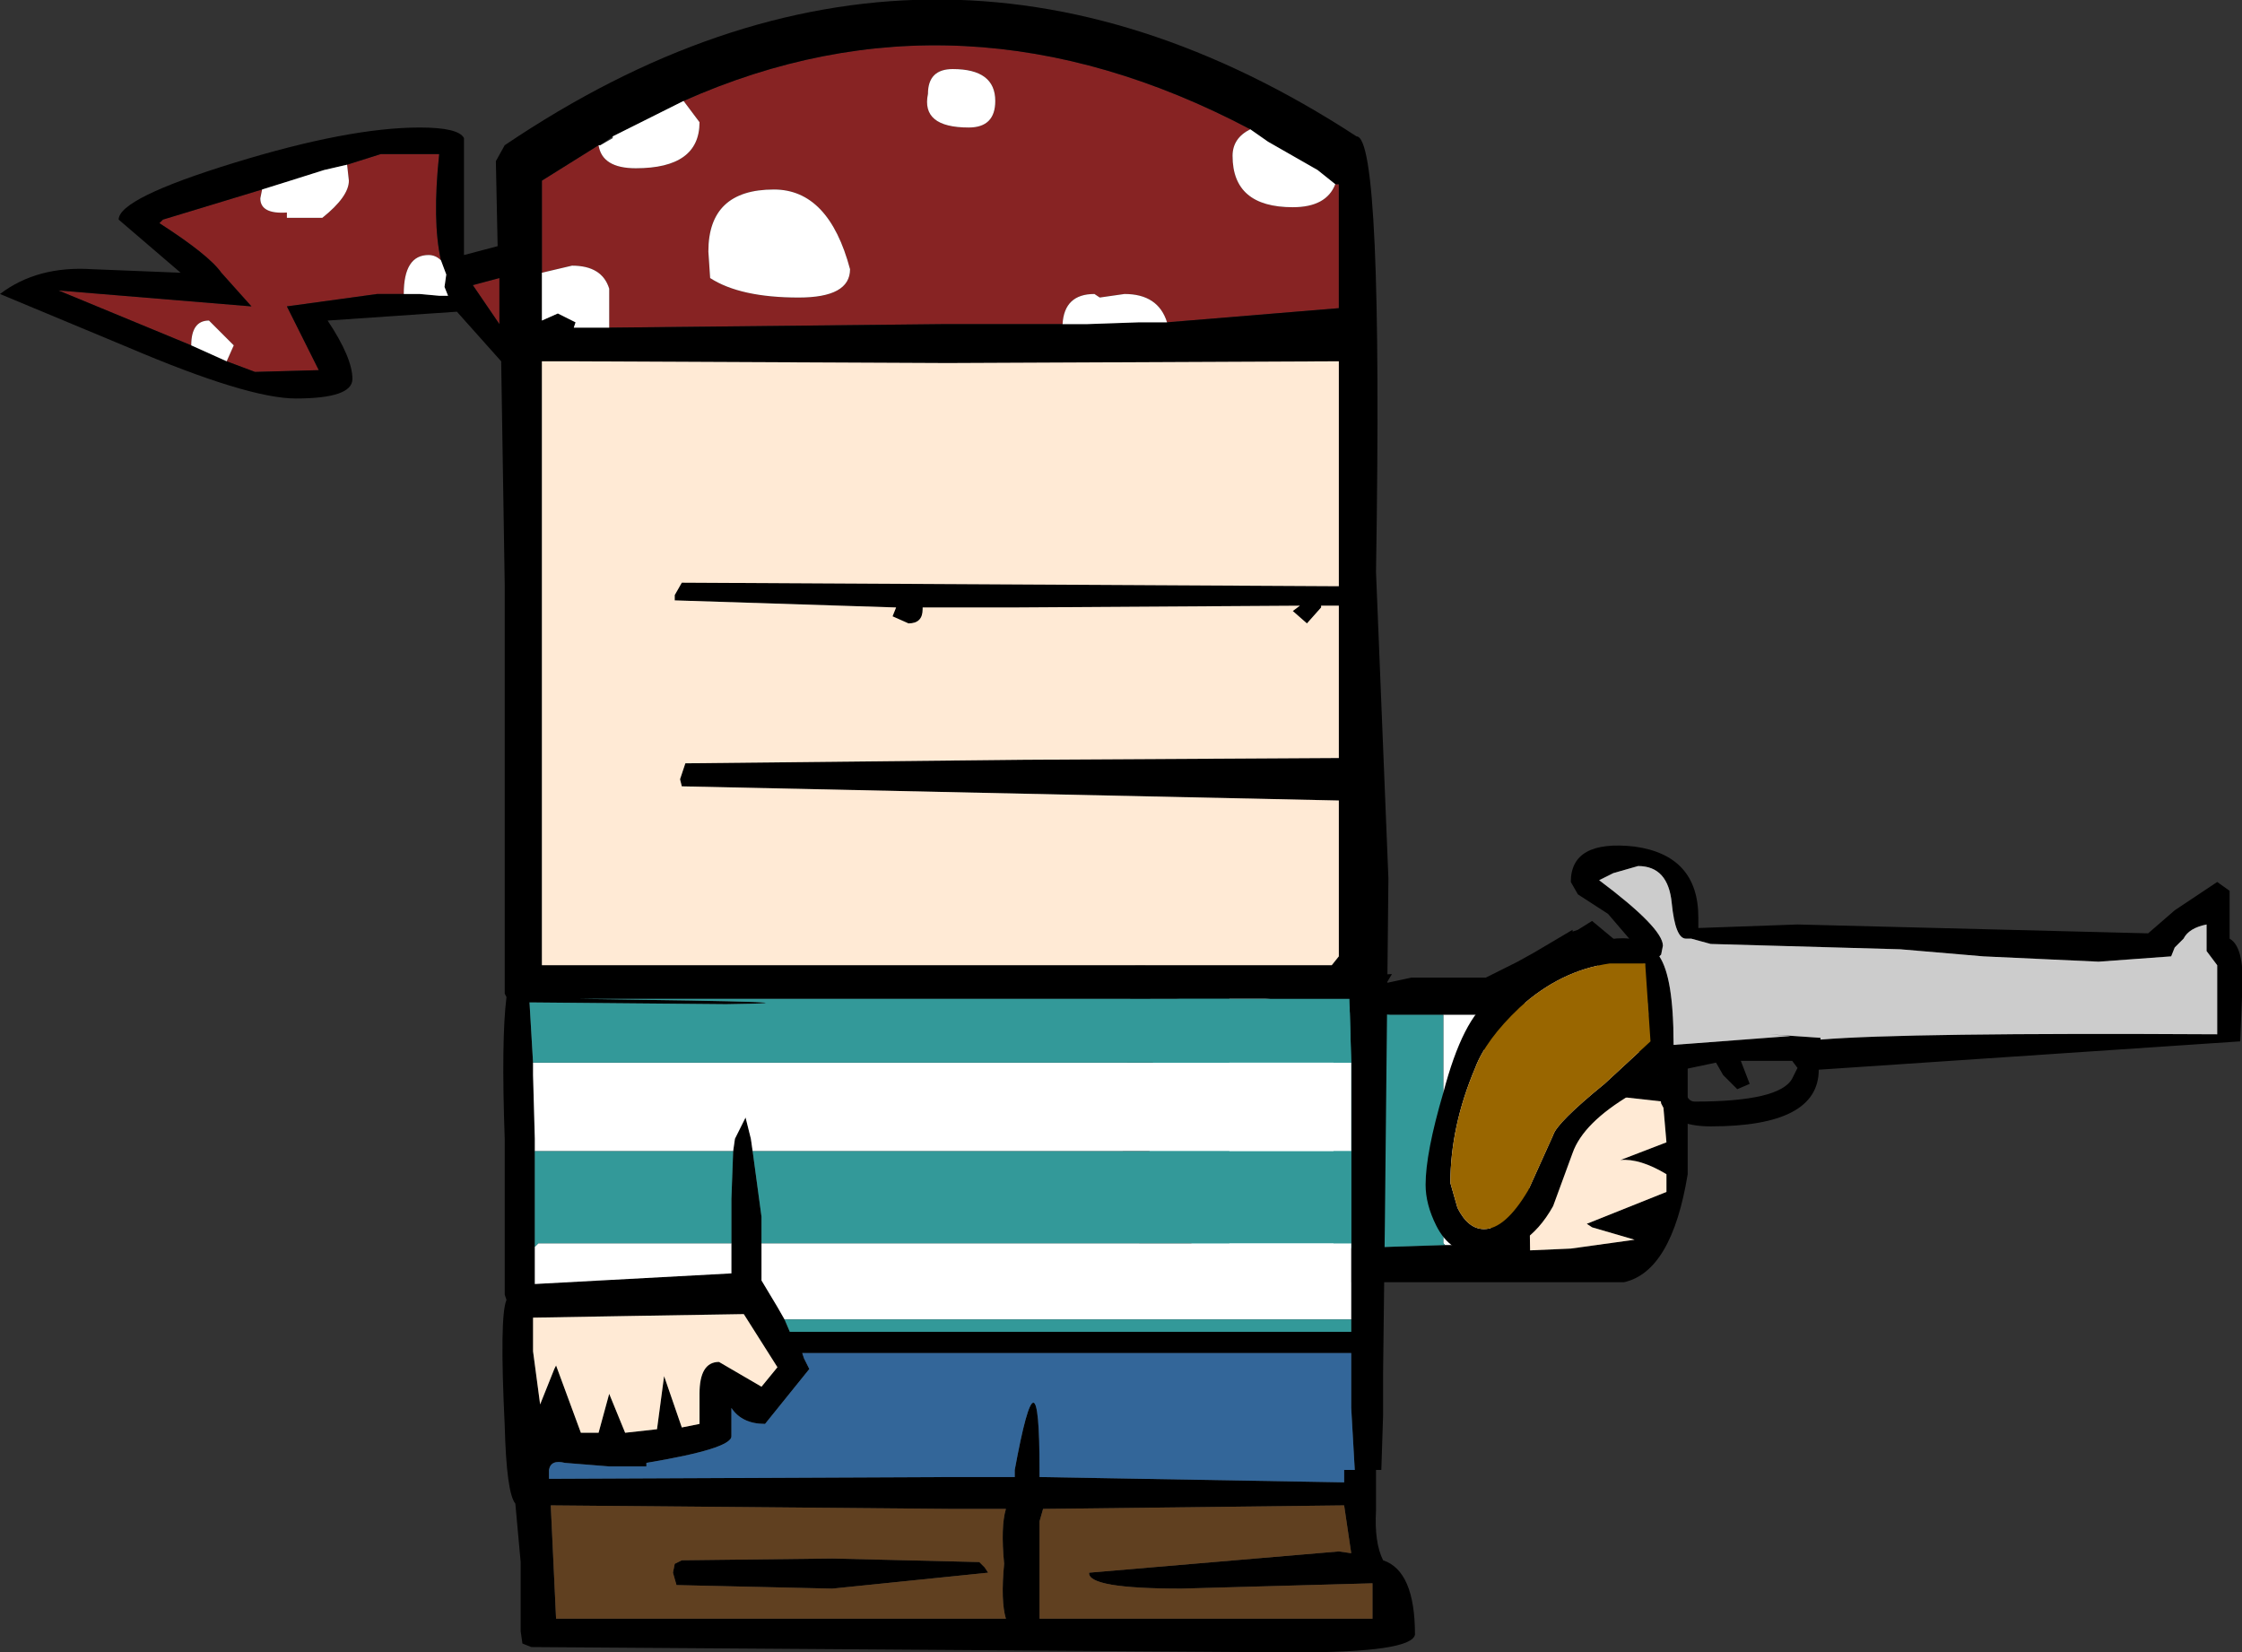 <?xml version="1.0" encoding="UTF-8" standalone="no"?>
<svg xmlns:xlink="http://www.w3.org/1999/xlink" height="46.65px" width="63.3px" xmlns="http://www.w3.org/2000/svg">
  <rect width="100%" height="100%" fill="#333333" stroke="none"/>
  <g transform="matrix(1.0, 0.0, 0.0, 1.0, 1.1, 0.55)">
    <path d="M34.15 27.5 L34.15 27.35 Q34.15 27.05 36.25 27.05 L38.2 26.95 38.05 27.2 38.75 27.05 40.85 27.05 41.75 26.6 42.2 26.35 43.3 25.7 43.3 25.75 43.45 25.7 43.85 25.45 45.65 26.95 Q45.65 27.7 45.1 28.1 L46.1 28.1 46.4 28.45 46.55 29.0 46.55 32.6 Q46.1 35.35 44.75 35.65 L45.7 35.65 41.5 35.65 41.35 35.65 36.1 35.65 32.85 35.65 32.85 35.55 Q30.5 35.5 30.6 32.0 L30.6 31.75 30.75 29.05 30.8 28.1 Q30.8 26.45 31.2 26.45 L31.4 27.8 31.5 28.45 31.35 31.75 31.4 33.2 31.55 33.65 Q31.85 34.15 32.85 34.75 L33.6 34.75 34.0 34.7 36.1 34.7 36.55 34.7 39.7 34.6 40.1 34.6 41.0 34.6 Q40.9 28.1 40.6 28.1 L39.65 28.1 38.15 28.1 36.55 28.0 36.1 27.95 35.6 27.8 34.15 27.55 34.15 27.5 M43.75 26.5 L41.95 27.7 42.05 31.25 42.1 34.75 43.25 34.7 45.05 34.45 43.85 34.1 43.7 34.0 45.95 33.1 45.95 32.6 Q45.2 32.15 44.65 32.2 L45.95 31.7 45.85 30.55 44.05 30.35 45.8 29.75 45.65 29.15 44.65 29.15 Q43.6 29.15 43.6 28.45 44.45 27.55 44.45 27.05 L43.75 26.5" fill="#000000" fill-rule="evenodd" stroke="none"/>
    <path d="M43.75 26.5 L44.45 27.05 Q44.45 27.55 43.6 28.45 43.6 29.15 44.65 29.15 L45.65 29.15 45.8 29.75 44.05 30.35 45.85 30.55 45.95 31.7 44.65 32.2 Q45.2 32.15 45.95 32.6 L45.95 33.1 43.7 34.0 43.85 34.1 45.05 34.45 43.25 34.7 42.1 34.75 42.05 31.25 41.95 27.7 43.75 26.5" fill="#ffead5" fill-rule="evenodd" stroke="none"/>
    <path d="M33.6 27.5 L34.15 27.5 34.15 27.55 35.6 27.8 36.1 27.95 36.55 28.0 36.55 34.7 36.1 34.7 34.0 34.7 33.6 34.75 33.6 27.5 M39.65 28.1 L40.6 28.1 Q40.9 28.1 41.0 34.6 L40.1 34.6 39.7 34.6 39.65 34.55 39.65 28.1" fill="#ffffff" fill-rule="evenodd" stroke="none"/>
    <path d="M31.4 27.8 L32.85 27.5 33.6 27.5 33.6 34.75 32.85 34.75 Q31.85 34.15 31.55 33.65 L31.4 33.2 31.35 31.75 31.5 28.45 31.4 27.8 M36.55 28.0 L38.15 28.1 39.65 28.1 39.65 34.55 39.7 34.6 36.55 34.7 36.55 28.0" fill="#339999" fill-rule="evenodd" stroke="none"/>
    <path d="M61.85 25.95 Q62.3 26.2 62.2 27.6 L62.15 28.85 50.25 29.65 Q50.25 31.25 47.2 31.25 46.1 31.25 45.8 30.6 L45.7 29.85 45.7 29.8 44.95 30.35 Q43.6 31.15 43.3 32.0 L42.75 33.5 Q42.0 34.85 40.65 34.85 39.85 34.85 39.45 34.05 39.15 33.45 39.15 32.9 39.15 32.0 39.65 30.3 40.2 28.2 41.0 27.65 43.6 25.8 44.9 25.95 L44.3 25.25 43.45 24.7 43.25 24.35 Q43.25 23.15 45.05 23.35 46.85 23.6 46.85 25.35 L46.85 25.65 49.65 25.55 59.55 25.8 60.3 25.15 61.5 24.35 61.85 24.6 61.85 25.95 M61.2 25.55 Q60.7 25.65 60.55 25.95 L60.3 26.2 60.2 26.45 58.15 26.6 54.9 26.45 52.55 26.25 47.2 26.1 46.65 25.95 46.5 25.95 Q46.2 25.95 46.1 24.95 46.0 23.9 45.15 23.9 L44.45 24.1 44.05 24.3 Q45.85 25.65 45.85 26.15 L45.8 26.4 45.75 26.45 Q46.15 27.05 46.15 28.9 L46.15 28.95 49.45 28.7 48.85 28.65 50.3 28.75 50.3 28.8 Q52.7 28.6 61.5 28.65 L61.5 26.7 61.2 26.3 61.2 26.15 61.2 25.6 61.2 25.55 M40.55 29.6 Q39.85 31.25 39.85 32.85 L40.05 33.55 Q40.35 34.15 40.8 34.15 41.4 34.15 42.05 33.05 L42.75 31.5 Q42.85 31.15 44.2 30.05 L45.5 28.85 45.35 26.65 44.35 26.65 Q42.95 26.85 41.8 27.9 40.85 28.8 40.55 29.6 M46.45 29.9 Q46.45 30.55 46.75 30.55 49.15 30.55 49.5 29.9 L49.65 29.6 49.5 29.4 48.05 29.4 48.3 30.05 47.95 30.2 47.55 29.8 47.35 29.45 46.4 29.65 46.45 29.9" fill="#000000" fill-rule="evenodd" stroke="none"/>
    <path d="M61.2 25.6 L61.2 26.15 61.2 26.3 61.5 26.7 61.5 28.65 Q52.7 28.6 50.3 28.8 L50.3 28.75 48.85 28.65 49.45 28.7 46.15 28.95 46.15 28.9 Q46.15 27.05 45.75 26.45 L45.8 26.4 45.85 26.15 Q45.85 25.65 44.05 24.3 L44.45 24.1 45.15 23.9 Q46.0 23.9 46.1 24.95 46.2 25.95 46.5 25.95 L46.65 25.95 47.2 26.1 52.55 26.25 54.9 26.45 58.15 26.6 60.2 26.45 60.3 26.2 60.55 25.95 Q60.7 25.65 61.2 25.55 L61.2 25.6" fill="#cccccc" fill-rule="evenodd" stroke="none"/>
    <path d="M40.55 29.6 Q40.85 28.8 41.8 27.9 42.95 26.85 44.35 26.65 L45.35 26.65 45.5 28.85 44.2 30.05 Q42.85 31.15 42.75 31.5 L42.05 33.05 Q41.4 34.15 40.8 34.15 40.35 34.15 40.05 33.55 L39.85 32.85 Q39.85 31.25 40.55 29.6" fill="#996600" fill-rule="evenodd" stroke="none"/>
    <path d="M36.6 4.65 L36.7 4.65 36.7 8.15 31.85 8.55 Q31.6 7.75 30.65 7.75 L29.95 7.85 29.8 7.75 Q28.95 7.75 28.9 8.6 L25.6 8.6 16.1 8.7 16.1 8.25 16.1 7.6 Q15.9 6.95 15.05 6.95 L14.2 7.15 14.2 4.55 15.8 3.55 Q15.9 4.2 16.85 4.2 18.65 4.2 18.65 2.9 L18.2 2.3 Q26.05 -1.2 34.2 3.1 33.7 3.35 33.7 3.85 33.7 5.3 35.4 5.3 36.35 5.3 36.6 4.65 M21.45 7.85 Q22.9 7.85 22.9 7.05 22.3 4.8 20.75 4.8 18.9 4.8 18.9 6.55 L18.95 7.3 Q19.8 7.85 21.45 7.85 M26.25 3.05 Q27.0 3.05 27.0 2.3 27.0 1.4 25.8 1.4 25.1 1.4 25.1 2.1 24.9 3.05 26.25 3.05 M13.0 7.3 L13.0 8.6 12.25 7.5 13.0 7.3 M11.35 6.8 Q11.2 6.65 11.0 6.65 10.3 6.65 10.3 7.75 L9.55 7.75 7.0 8.1 7.9 9.9 6.1 9.95 5.3 9.65 5.5 9.2 4.8 8.5 Q4.3 8.5 4.3 9.2 L0.55 7.65 6.0 8.1 5.15 7.15 Q4.8 6.65 3.4 5.75 L3.5 5.65 6.3 4.8 6.25 5.05 Q6.25 5.5 7.0 5.45 L7.0 5.6 8.0 5.6 Q8.75 5.0 8.75 4.55 L8.7 4.1 9.65 3.8 11.3 3.8 Q11.1 5.7 11.35 6.8" fill="#872323" fill-rule="evenodd" stroke="none"/>
    <path d="M31.85 8.55 L36.7 8.15 36.7 4.65 36.6 4.65 36.1 4.25 34.7 3.45 34.2 3.1 Q26.05 -1.2 18.2 2.3 L18.1 2.35 16.2 3.3 15.85 3.55 15.8 3.55 14.2 4.55 14.2 7.15 14.2 8.5 14.65 8.3 15.15 8.55 15.1 8.7 16.1 8.7 25.6 8.6 28.9 8.6 29.6 8.6 31.05 8.55 31.85 8.55 M24.95 16.65 Q24.95 17.05 24.55 17.05 L24.1 16.85 24.2 16.6 17.95 16.4 17.95 16.25 18.15 15.9 36.7 16.0 36.7 9.65 25.65 9.7 14.95 9.65 14.2 9.65 14.2 26.7 36.5 26.7 36.7 26.45 36.7 22.05 18.15 21.65 18.1 21.45 18.25 21.0 27.8 20.9 36.7 20.85 36.7 16.55 36.2 16.55 36.2 16.6 35.8 17.05 35.4 16.7 35.6 16.55 27.55 16.6 24.95 16.6 24.95 16.65 M38.1 24.25 L38.0 34.0 37.95 38.2 37.95 39.4 37.9 40.95 37.75 40.95 37.75 42.1 Q37.7 43.0 37.95 43.5 38.85 43.8 38.85 45.6 38.75 46.1 35.5 46.1 L13.9 45.95 13.65 45.85 13.6 45.5 13.6 43.55 13.45 41.9 Q13.2 41.6 13.15 39.7 13.0 36.6 13.2 36.15 L13.15 36.0 13.15 31.6 Q13.05 28.8 13.2 27.6 L13.15 27.5 13.15 15.95 13.05 9.65 11.8 8.25 8.15 8.5 Q8.85 9.55 8.85 10.15 8.85 10.7 7.25 10.7 5.9 10.7 2.5 9.25 L-1.1 7.75 Q-0.05 6.95 1.5 7.05 L4.0 7.15 2.25 5.65 Q2.25 5.05 5.5 4.05 8.75 3.05 10.75 3.05 11.85 3.05 12.0 3.35 L12.0 6.65 12.95 6.4 12.9 4.0 13.15 3.55 Q25.15 -4.55 37.2 3.3 37.95 3.3 37.75 15.6 L38.1 24.25 M13.0 7.3 L12.25 7.5 13.0 8.6 13.0 7.3 M10.3 7.75 L10.75 7.75 11.3 7.8 11.55 7.8 11.45 7.55 11.5 7.2 11.35 6.8 Q11.1 5.7 11.3 3.8 L9.65 3.8 8.7 4.1 8.05 4.25 7.1 4.55 6.3 4.8 3.5 5.65 3.4 5.75 Q4.8 6.65 5.15 7.15 L6.0 8.1 0.55 7.65 4.3 9.2 5.3 9.65 6.1 9.95 7.9 9.9 7.0 8.1 9.55 7.75 10.3 7.75 M37.05 29.45 L37.0 27.65 15.25 27.65 Q22.95 27.75 19.4 27.8 L13.85 27.75 13.95 29.45 13.95 29.8 14.0 31.6 14.0 31.95 14.0 34.65 14.0 34.95 14.0 35.7 19.55 35.4 19.55 34.55 19.55 33.3 19.6 31.95 19.65 31.6 19.95 31.0 20.1 31.6 20.15 31.95 20.4 33.8 20.4 34.55 20.4 35.6 20.85 36.35 21.05 36.7 21.2 37.05 37.05 37.05 37.05 36.7 37.05 34.55 37.05 31.95 37.05 30.05 37.05 29.8 37.05 29.45 M16.85 36.6 L13.95 36.65 13.95 37.6 14.15 39.1 14.55 38.1 14.6 38.0 15.3 39.9 15.8 39.9 16.1 38.8 16.55 39.9 17.45 39.8 17.65 38.3 18.15 39.75 18.65 39.65 18.65 38.8 Q18.65 37.9 19.2 37.9 L20.4 38.6 20.85 38.05 19.9 36.55 16.85 36.6 M16.1 40.85 L14.85 40.75 Q14.45 40.65 14.4 40.95 L14.4 41.2 25.75 41.15 27.55 41.15 27.55 40.95 Q28.25 37.15 28.25 40.95 L28.25 41.15 36.85 41.3 36.85 40.95 37.15 40.95 37.05 39.2 37.05 37.65 21.55 37.65 21.6 37.8 21.75 38.1 20.5 39.65 Q19.85 39.65 19.55 39.2 L19.55 40.0 Q19.55 40.35 17.15 40.75 L17.15 40.85 17.0 40.85 16.1 40.85 M17.95 43.6 L18.15 43.5 22.4 43.45 26.55 43.55 26.7 43.7 26.8 43.85 22.4 44.3 18.0 44.2 17.9 43.85 17.95 43.6 M14.6 45.15 L27.3 45.15 Q27.15 44.65 27.25 43.6 27.15 42.55 27.3 42.05 L25.75 42.05 14.45 41.95 14.6 45.15 M28.25 42.4 L28.25 43.6 28.25 45.15 37.65 45.15 37.65 44.15 32.25 44.3 Q29.6 44.3 29.65 43.85 L36.7 43.25 37.05 43.3 36.85 41.95 28.35 42.05 28.25 42.4" fill="#000000" fill-rule="evenodd" stroke="none"/>
    <path d="M36.6 4.65 Q36.35 5.3 35.4 5.3 33.7 5.3 33.7 3.85 33.7 3.35 34.2 3.1 L34.7 3.45 36.1 4.25 36.6 4.65 M18.2 2.3 L18.65 2.9 Q18.65 4.2 16.85 4.2 15.9 4.2 15.8 3.55 L15.85 3.55 16.2 3.35 16.2 3.3 18.1 2.35 18.2 2.3 M14.2 7.15 L15.05 6.95 Q15.9 6.95 16.1 7.6 L16.1 8.25 16.1 8.7 15.1 8.7 15.15 8.55 14.65 8.3 14.2 8.5 14.2 7.15 M28.9 8.6 Q28.95 7.75 29.8 7.75 L29.95 7.85 30.65 7.75 Q31.6 7.75 31.85 8.55 L31.05 8.55 29.6 8.6 28.9 8.6 M26.25 3.05 Q24.9 3.05 25.1 2.1 25.1 1.4 25.8 1.4 27.0 1.4 27.0 2.3 27.0 3.05 26.25 3.05 M21.45 7.85 Q19.8 7.85 18.95 7.3 L18.9 6.55 Q18.9 4.8 20.75 4.8 22.3 4.8 22.9 7.05 22.9 7.85 21.45 7.85 M10.3 7.75 Q10.3 6.65 11.0 6.65 11.2 6.65 11.35 6.8 L11.5 7.2 11.45 7.55 11.55 7.8 11.3 7.8 10.75 7.75 10.3 7.75 M8.7 4.1 L8.75 4.55 Q8.75 5.0 8.0 5.6 L7.0 5.6 7.0 5.45 Q6.25 5.5 6.25 5.05 L6.3 4.8 7.1 4.55 8.05 4.25 8.7 4.1 M4.3 9.2 Q4.3 8.5 4.8 8.5 L5.5 9.2 5.3 9.65 4.3 9.2 M13.95 29.45 L37.05 29.45 37.05 29.8 37.05 30.05 37.05 31.95 20.15 31.95 20.1 31.6 19.95 31.0 19.65 31.6 19.6 31.95 14.0 31.95 14.0 31.6 13.95 29.8 13.95 29.45 M37.05 34.55 L37.05 36.7 21.05 36.7 20.85 36.35 20.4 35.6 20.4 34.55 37.05 34.55 M19.55 34.55 L19.55 35.4 14.0 35.7 14.0 34.95 14.0 34.65 14.1 34.55 19.55 34.55" fill="#ffffff" fill-rule="evenodd" stroke="none"/>
    <path d="M24.95 16.65 L24.95 16.6 27.55 16.6 35.6 16.55 35.4 16.7 35.8 17.05 36.2 16.6 36.2 16.55 36.7 16.55 36.7 20.85 27.8 20.9 18.25 21.0 18.1 21.45 18.15 21.65 36.7 22.05 36.7 26.45 36.5 26.7 14.2 26.7 14.2 9.65 14.95 9.65 25.65 9.7 36.7 9.65 36.7 16.0 18.15 15.9 17.95 16.25 17.95 16.4 24.2 16.6 24.1 16.85 24.55 17.05 Q24.95 17.05 24.95 16.65 M16.85 36.6 L19.9 36.55 20.85 38.05 20.4 38.6 19.2 37.9 Q18.65 37.9 18.65 38.8 L18.65 39.65 18.15 39.75 17.65 38.3 17.45 39.8 16.55 39.9 16.1 38.8 15.8 39.9 15.3 39.9 14.6 38.0 14.55 38.1 14.15 39.1 13.95 37.6 13.95 36.65 16.85 36.6" fill="#ffead5" fill-rule="evenodd" stroke="none"/>
    <path d="M13.95 29.45 L13.85 27.75 19.4 27.8 Q22.95 27.75 15.25 27.65 L37.0 27.65 37.05 29.45 13.95 29.45 M37.05 31.95 L37.05 34.55 20.4 34.55 20.4 33.8 20.15 31.95 37.05 31.95 M37.05 36.7 L37.05 37.05 21.2 37.05 21.05 36.7 37.05 36.7 M19.6 31.95 L19.55 33.3 19.55 34.55 14.1 34.55 14.0 34.65 14.0 31.95 19.6 31.95" fill="#339999" fill-rule="evenodd" stroke="none"/>
    <path d="M17.0 40.85 L17.15 40.85 17.15 40.75 Q19.55 40.35 19.55 40.0 L19.55 39.2 Q19.85 39.65 20.5 39.65 L21.75 38.1 21.6 37.8 21.55 37.65 37.05 37.65 37.05 39.2 37.15 40.95 36.85 40.95 36.85 41.3 28.25 41.15 28.25 40.95 Q28.25 37.15 27.55 40.95 L27.55 41.15 25.75 41.15 14.4 41.2 14.4 40.95 Q14.45 40.65 14.85 40.75 L16.1 40.85 16.25 40.85 17.0 40.85" fill="#336699" fill-rule="evenodd" stroke="none"/>
    <path d="M28.25 42.4 L28.35 42.05 36.85 41.95 37.05 43.3 36.7 43.25 29.65 43.85 Q29.6 44.3 32.25 44.3 L37.65 44.15 37.65 45.15 28.25 45.15 28.25 43.6 28.25 42.4 M14.6 45.15 L14.45 41.95 25.75 42.05 27.3 42.05 Q27.15 42.55 27.25 43.6 27.15 44.65 27.3 45.15 L14.6 45.15 M17.95 43.6 L17.9 43.85 18.0 44.2 22.4 44.3 26.8 43.85 26.7 43.7 26.55 43.55 22.4 43.45 18.15 43.5 17.95 43.6" fill="#604020" fill-rule="evenodd" stroke="none"/>
  </g>
</svg>
